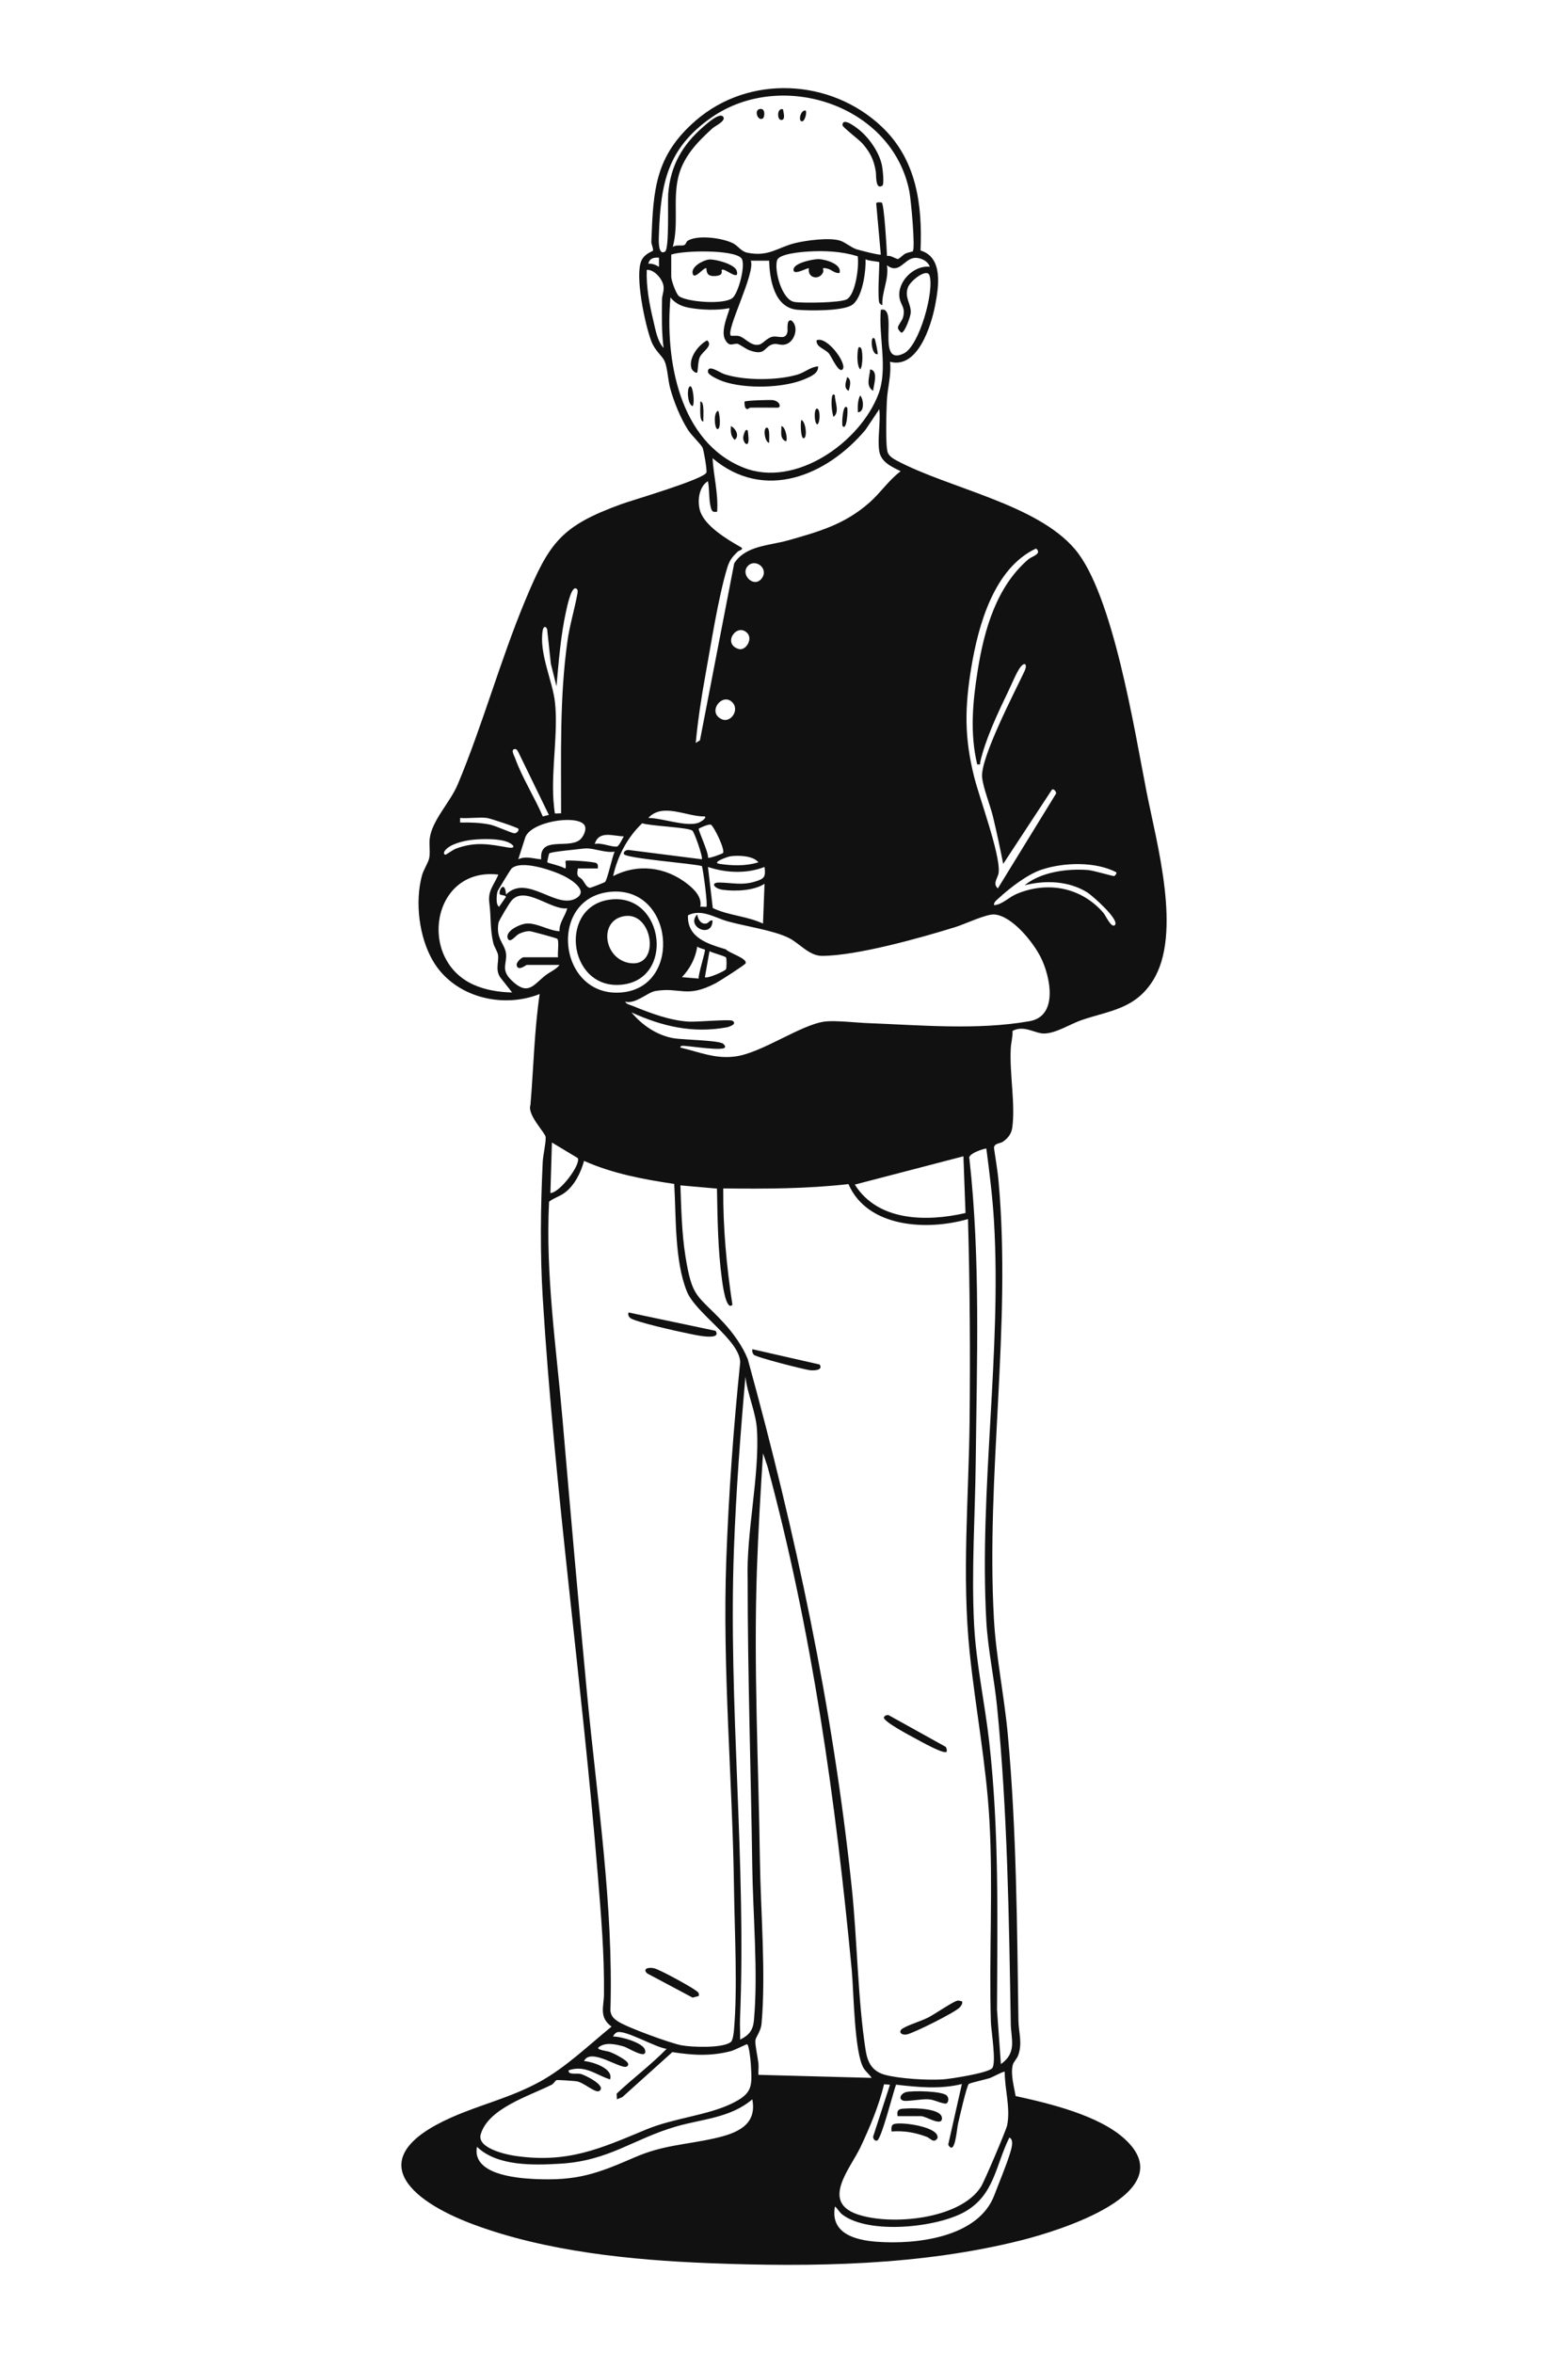 <?xml version="1.0" encoding="UTF-8"?>
<svg id="Ebene_1" xmlns="http://www.w3.org/2000/svg" version="1.1" viewBox="0 0 1024 1536">
  <!-- Generator: Adobe Illustrator 29.7.1, SVG Export Plug-In . SVG Version: 2.1.1 Build 8)  -->
  <path d="M575.81,82.692c22.711,21.484,26.647,50.753,25.35,80.831,14.886,4.493,11.905,23.573,9.566,35.682-2.619,13.554-11.457,41.862-29.5,36.944.999,8.551-1.658,17.126-2.047,25.438-.297,6.349-1.005,28.833.488,33.573.759,2.411,3.491,4.187,5.648,5.343,34.186,18.312,91.548,28.315,116.756,58.093,24.83,29.332,38.823,118.257,46.675,158.176,6.706,34.092,23.419,92.939,4.127,123.433-11.678,18.458-27.932,19.431-46.318,25.62-7.343,2.471-17.151,8.917-24.943,8.839-5.843-.059-12.953-5.696-20.368-1.703.207,3.878-.943,7.517-1.15,11.345-.891,16.448,3.122,36.59.956,51.923-.561,3.968-2.82,6.755-5.985,9.003-1.909,1.356-5.71.93-5.94,4.078,1.027,7.27,2.37,14.685,3.021,21.992,8.463,95.075-8.332,190.929-3.034,285.851,1.349,24.17,6.761,50.355,9.027,74.915,5.702,61.785,6.062,124.949,6.957,186.914.11,7.593,2.758,14.799-.17,22.733-.869,2.356-3.092,4.282-3.577,6.415-1.405,6.183.863,14,1.927,20.142,22.082,4.835,54.354,12.508,71.319,28.093,38.34,35.22-43.913,60.055-67.033,65.909-66.031,16.721-137.041,17.746-204.737,15.073-50.508-1.994-106.034-7.543-153.587-25.247-43.255-16.103-73.011-43.891-14.413-69.875,19.572-8.679,38.733-12.797,58.288-23.639,16.459-9.125,31.704-23.77,46.267-35.648-8.387-6.181-5.031-12.995-4.939-20.945.305-26.122-1.93-51.979-4.045-77.982-10.214-125.581-28.222-250.991-35.946-376.774-1.808-29.446-1.411-59.527-.001-88.921.209-4.359,2.127-12.109,1.91-16.076-.145-2.645-12.228-14.562-9.944-20.87,2.051-24.139,2.497-48.58,6.025-72.483-24.774,9.834-56.059,1.805-69.737-21.69-9.064-15.569-11.809-38.352-7.128-55.71.996-3.691,4.098-8.284,4.714-11.274.814-3.955-.152-8.532.33-12.662,1.408-12.053,13.363-23.678,18.36-35.599,16.13-38.481,27.764-80.944,43.985-119.894,15.837-38.027,23.496-48.697,62.906-62.992,7.216-2.618,54.443-16.381,55.499-20.677.403-1.638-1.744-14.497-2.584-16.227-1.052-2.167-7.27-8.072-9.466-11.518-5.013-7.869-9.215-18.293-11.677-27.294-1.391-5.086-1.758-13.377-3.545-17.44-1.689-3.841-6.285-6.715-8.769-13.214-4.071-10.651-10.833-42.656-6.46-52.516,2.144-4.834,7.503-6.051,7.581-6.561.278-1.823-1.154-4.036-1.081-5.923,1.289-33.467,2.201-55.761,28.96-78.963,34.89-30.251,88.298-27.432,121.481,3.958ZM596.089,164.082c1.812-2.067-1.194-33.879-2.2-39.046-11.014-56.572-83.683-80.276-129.466-48.198-28.544,20-32.894,42.727-34.097,75.82-.096,2.641-.935,14.669,4.022,11.53,2.791-1.767,1.638-32.203,2.026-37.458,1.361-18.449,9.201-32.097,22.951-43.998,2.198-1.903,10.746-9.668,12.999-6.47,1.911,2.713-5.287,5.921-7.002,7.472-10.017,9.054-19.414,18.83-22.501,32.456-3.349,14.785.538,30.279-3.453,45.004,2.269-1.583,5.202-.477,7.349-1.165,1.308-.419,1.38-2.245,2.369-2.855,6.631-4.091,23.052-1.856,29.941,1.816,3.075,1.639,4.99,5.157,9.013,5.974,14.068,2.858,19.619-3.424,31.227-6.28,7.299-1.796,22.672-3.825,29.536-1.537,3.145,1.049,6.87,4.288,10.443,5.543,1.681.59,15.397,4.076,15.975,3.497l-3.007-33.396c.125-.971,2.571-.741,3.509-.593,1.734.274,3.398,31.38,3.542,34.953,2.362-.801,5.933,2.152,7.3,1.886.71-.138,3.125-2.602,4.579-3.412,1.37-.763,4.774-1.347,4.945-1.542ZM438.358,166.191v14.491c0,2.164,3.142,11.454,5.257,12.815,5.799,3.732,28.972,5.445,34.64,1.112,4.079-3.118,9.12-22.67,5.798-26.168-5.308-5.589-37.573-5.039-45.696-2.25ZM560.138,167.29c-10.395-3.2-21.506-3.77-32.357-3.088-4.202.264-19.004,1.388-20.292,5.679-2.007,6.688,3.135,25.94,11.348,27.233,5.408.852,29.938.589,34.145-1.706,5.834-3.183,8.147-21.793,7.156-28.118ZM430.362,168.188c-3.494-.188-6.123.372-6.989,3.989,2.667-.281,4.785.706,6.983,2.008l.005-5.998ZM574.226,197.671c-1.162-4.564,0-20.47,0-26.483,0-.46-7.623-.843-8.985-1.994.358,7.902-2.055,26.097-9.294,30.179-6.551,3.695-27.3,3.533-35.21,2.836-15.045-1.327-18.102-19.613-18.436-32.025h-11.997c3.259,7.87-16.568,45.551-12.99,48.977.191.183,3.866-.189,5.289.205,4.21,1.165,7.561,6.629,12.966,5.633,2.746-.506,5.084-4.389,8.96-5.196,3.673-.765,8.652,2.457,9.729-3.169.317-1.657-.907-8.184,2.509-7.464,5.21,3.841,2.402,13.726-3.432,15.545-3.46,1.079-5.564-.617-8.068-.114-6.688,1.345-4.709,8.149-15.939,4.027-2.169-.796-6.636-4.048-7.653-4.197-2.998-.441-5.347,2.601-8.213-2.904-3.276-6.293,3.578-19.593,2.853-20.353-7.795,1.569-18.307,1.181-26.212-.26-4.962-.905-9.047-2.758-12.249-6.734-3.643,40.282,5.588,94.374,47.778,111.103,33.897,13.441,76.21-16.605,88.083-48.16,6.245-16.597-.06-37.472,1.515-54.949,1.634-.106,2.305-.342,3.456,1.031,4.947,5.899-4.673,35.439,11.58,27.497,10.191-4.979,19.989-40.802,16.772-50.859-1.64-5.128-12.449,3.417-14.046,7.614-2.594,6.813,2.082,10.644,1.755,16.75-.128,2.395-3.814,12.972-6.035,12.935-.442-.007-2.427-2.154-2.332-3.297.139-1.684,2.831-4.639,3.356-6.645,1.731-6.613-1.457-7.748-2.289-12.764-1.713-10.325,9.276-21.52,19.748-20.257-1.071-3.91-6.514-6.297-10.273-5.789-6.666.901-9.683,10.796-17.69,4.8,1.415,9.193-3.371,17.036-3.017,25.983-.629.032-1.902-1.161-1.988-1.499ZM433.353,227.151c-1.324-10.41-1.153-21-1.03-31.521.036-3.035,1.442-5.51,1.002-8.865-.593-4.523-6.058-10.988-10.947-10.578-.418,11.136,1.709,22.367,4.301,33.164,1.403,5.841,2.531,13.229,6.673,17.799ZM574.226,294.608c-1.32-7.952.976-19.143,0-27.482l-9.021,13.461c-25.283,30.057-66.184,47.012-99.863,18.518.665,11.713,3.847,23.172,2.982,34.973-1.846.134-3.04.364-3.777-1.709-1.809-5.087-1.082-12.782-2.221-18.274-5.818,3.572-6.951,12.517-5.303,18.808,2.681,10.233,18.008,19.306,26.601,24.172,2.758,1.562-1.027,2.244-1.781,2.966-3.837,3.673-5.469,5.759-7.038,10.997-5.803,19.375-10.395,49.15-14.152,69.789-2.654,14.577-4.902,29.438-6.303,44.151l2.764-1.722,22.364-115.538c7.439-11.627,22.926-11.518,35.023-14.933,20.279-5.724,37.092-10.436,53.259-24.673,7.282-6.412,12.686-14.718,20.434-20.513-5.717-2.847-12.771-5.793-13.967-12.992ZM638.169,498.979c-4.833-20.463-2.965-40.614.302-61.156,4.206-26.455,12.144-54.758,33.158-72.763,2.163-1.853,9.212-3.468,4.976-6.997-27.373,12.754-37.702,49.927-42.279,77.611-4.354,26.332-4.609,45.761,1.921,71.714,3.484,13.847,17.04,50.22,15.962,62.044-.327,3.587-4.305,7.249-.543,10.479l38.019-61.907c.281-1.309-1.999-3.972-3.043-2.019l-31.485,47.946c-2.057-10.273-4.214-20.619-6.677-30.806-1.771-7.324-6.59-19.224-7.117-25.939-.998-12.725,21.256-55.33,27.601-68.84,2.256-4.803.292-6.606-2.693-2.695-2.349,3.077-6.028,11.939-7.987,15.995-6.662,13.799-14.793,31.009-18.144,45.828-.35,1.55.686,1.744-1.971,1.504ZM488.547,369.297c-5.538,5.539,3.76,14.945,8.846,8.348,4.952-6.423-3.936-13.26-8.846-8.348ZM366.424,530.958c.085-37.523-1.059-75.124,4.129-112.303,1.459-10.457,4.523-20.377,6.436-30.577.252-1.342.766-3.64-1.085-4.023-3.002-.621-5.625,12.289-6.183,14.782-3.532,15.781-4.864,33.048-6.301,49.166l-3.696-14.776-2.417-22.566c-1.103-2.365-2.452-1.594-2.876.864-2.562,14.854,6.521,33.153,8.007,46.968,2.126,19.759-2.404,43.223-.997,63.955.088,1.302.695,8.206.997,8.509.237.238,3.02-.16,3.983.001ZM488.048,413.286c-6.751-7.101-16.624,6.884-5.758,10.344,4.728,1.506,9.484-6.425,5.758-10.344ZM478.065,458.266c-6.601-6.252-16.511,6.76-6.707,11.237,5.875,2.683,11.978-6.245,6.707-11.237ZM358.438,531.946l-19.455-39.994c-.667-1.112-1.222-3.295-3.01-2.966-2.512.463-.111,4.463.317,5.661,4.636,12.983,12.779,25.62,18.19,38.305l3.958-1.006ZM460.34,532.958c-12.007.25-27.526-9.225-36.966.983,9.215.048,24.301,5.921,32.687,3.218.538-.173,5.757-2.908,4.279-4.201ZM317.976,533.952c-5.445-.646-11.909.471-17.483,0l-.005,2.994c6.411-.139,12.905.036,19.213,1.277,4.093.805,14.54,5.757,16.3,5.731,1.624-.024,3.223-2.018,2.452-2.992-.686-.866-18.288-6.75-20.477-7.01ZM353.438,560.941c-1.26-15.324,16.967-6.729,24.966-12.511,2.453-1.773,5.271-7.317,3.101-10.068-5.315-6.738-35.344-1.933-38.565,8.57l-4.474,14.002c4.831-2.349,10.018-.349,14.972.007ZM452.112,542.175c-2.951-2.131-27.249-2.941-32.712-4.752-9.668,9.126-16.154,21.553-18.995,34.503,16.081-8.408,34.259-6.068,48.419,5.021,4.545,3.559,9.743,8.604,8.521,14.972.969-.167,3.727.243,3.984-.002.968-.924-1.986-23.272-2.93-26.547-5.819-1.74-50.414-5.017-51.006-7.949-.351-1.74,1.887-2.81,3.444-2.53l47.502,6.038c.969-.972-4.83-17.744-6.228-18.754ZM472.2,556.807c1.41-2.247-5.812-17.098-7.86-18.403-1.261-.803-7.738,2.21-8,2.558-.598.794,6.587,15.775,6.038,18.947.824.595,9.539-2.652,9.821-3.102ZM407.389,545.954c-6.924-.093-16.273-4.12-18.977,4.982,4.062-1.108,11.22,2.215,14.55,1.664,1.232-.204,3.59-5.274,4.426-6.645ZM308.28,548.237c-5.16.554-14.735,2.701-17.795,7.187-.967,1.418-.578,2.475.511,2.488.402.005,5.014-3.329,6.951-4.021,12.771-4.57,21.192-2.86,33.756-.678,5.273.916,4.146-1.607.319-3.332-5.919-2.667-17.222-2.343-23.742-1.643ZM401.39,555.942c-5.985.964-12.892-2.165-18.502-2.117-1.729.015-7.574.795-9.959,1.024-2.406.232-13.644,1.406-14.282,2.31-.17.241-1.42,5.551-1.218,5.765.417.443,9.844,2.582,11.484,4.017,1.245.007.053-4.558.506-5.014.709-.715,18.635.562,20.012,1.478,1.352.9,1.003,2.13.969,3.519l-12.987.001c-1.34,6.285,1.087,5.063,2.992,7.467,1.24,1.565,2.791,5.319,5.072,5.108.679-.063,9.355-3.414,9.694-3.81,1.556-1.817,4.645-16.317,6.218-19.748ZM495.3,562.921c-3.386-4.387-13.337-4.718-18.418-3.923-1.852.29-12.597,4.094-7.046,4.909,8.638,1.269,17.01,1.539,25.464-.987ZM669.134,577.914c10.651-8.75,28.047-11.05,41.443-9.969,3.5.283,16.149,4.057,17.015,3.942.456-.06,1.819-1.617,1.48-2.446-13.611-7.14-34.166-6.574-48.73-1.792-9.292,3.051-20.987,12.074-28.203,18.758-1.293,1.197-3.232,2.499-2.982,4.502,5.584-.466,9.437-5.16,15.001-7.47,20.25-8.406,42.081-4.124,56.437,12.46,1.39,1.606,5.244,10.209,7.475,8.001,3.393-3.357-14.817-19.387-18.066-21.393-12.144-7.497-27.285-8.065-40.871-4.595ZM330.476,583.917c13.879-13.712,32.839,10.14,45.856,2.417,8.379-4.971-3.611-12.316-8.219-14.592-7.153-3.533-27.708-10.713-34.079-4.738-.636.596-8.857,14.036-9.107,14.871-.664,2.213-1.278,8.988,1.047,10.034l4.486-6.495c-.417-1.108-3.651-1.097-3.962-1.545-1.397-2.017,3.135-10.056,3.978.048ZM499.293,565.936c-11.785,4.581-25.134,3.936-36.954.001l3.156,26.819c10.434,4.985,22.21,5.163,32.799,10.146l.994-25.978c-6.952,4.57-19.249,5.05-27.369,3.903-5.608-.792-8.202-4.807-2.123-4.725,8.394.114,14.709,2.047,23.5-.681,6.027-1.871,6.787-3.057,5.997-9.485ZM325.464,570.933c-43.374-5.167-53.2,55.11-16.336,71.805,7.878,3.568,16.705,4.93,25.328,5.134l-6.815-8.662c-4.69-5.274-1.822-10.676-2.348-15.551-.265-2.455-2.498-5.411-3.122-7.96-2.181-8.909-1.399-17.125-2.612-26.362-1.057-8.05,3.07-11.609,5.905-18.405ZM398.18,582.205c-41.224,4.383-33.527,70.166,8.605,65.562,39.297-4.295,32.977-69.983-8.605-65.562ZM365.43,629.889h-21.479c-.372,0-5.437,4.245-6.492.483-.609-2.171,3.205-5.48,4.494-5.48h22.478c-.455-2.312.897-11.11-.576-12.108-.77-.522-16.808-4.892-17.937-4.93-2.263-.077-5.166.808-7.161,1.848-2.105,1.098-5.994,6.719-7.237,2.612-1.457-4.814,8.41-9.239,12.467-9.452,6.976-.367,14.434,4.706,21.438,5.046-.416-5.628,3.778-9.824,4.996-14.991-10.465,1.51-27.648-15.315-36.416-4.958-1.352,1.597-8.189,12.798-8.479,14.497-1.804,10.564,4.141,13.441,4.922,20.035.779,6.574-3.65,10.367,3.522,17.381,10.736,10.5,14.289,3.184,21.991-2.967,3.027-2.417,7.092-3.925,9.469-7.017ZM444.359,683.843c12.438,2.925,22.974,7.662,36.198,5.747,17.444-2.527,42.609-20.806,58.177-22.751,6.685-.835,20.365.749,27.989,1.036,34.341,1.292,71.453,4.76,105.651-1.266,19.066-3.359,13.505-29.372,7.27-41.737-4.953-9.824-18.47-26.802-30.112-27.915-5.254-.502-19.367,6.286-25.588,8.215-22.537,6.988-64.403,18.778-87.18,18.803-8.249.009-14.611-8.143-21.442-11.613-9.927-5.043-28.67-7.73-40.047-10.906-8.344-2.33-17.285-8.451-25.994-3.936-.585,14.773,13.207,18.702,24.733,22.186,2.09,2.475,14.432,5.968,12.851,9.215-.506,1.038-16.847,11.493-19.237,12.76-19.323,10.241-23.269,2.482-39.706,5.25-5.03.847-12.714,8.613-19.529,6.953.239,1.521,3.389,2.192,4.738,2.742,11.609,4.74,24.072,9.494,36.675,10.281,4.816.301,26.84-1.663,28.546-.574,3.379,2.156-2.187,4.002-3.767,4.291-22.226,4.07-42.103-.602-62.2-9.745,7.056,8.437,16.613,14.966,27.579,16.872,5.826,1.012,29.762,1.31,32.334,3.632.681.614,1.658,1.554,1.022,2.461-1.575,2.245-21.564-.796-25.439-1.029-1.088-.065-3.788-.641-3.521,1.028ZM460.336,619.93c-.165-.212-4.068-1.106-4.982-2.03-1.189,7.695-4.702,14.36-10.002,19.974l10.899.911c-.311-2.833,4.678-18.094,4.086-18.855ZM474.155,625.055c-.615-1.009-9.092-3.023-10.811-4.16l-3.002,16.983c1.294,1.243,12.995-3.846,13.771-5.192.477-.829.493-6.892.043-7.631ZM377.287,755.954l-16.847-10.135-.994,32.973c6.168-.079,20.157-18.875,17.841-22.838ZM644.148,749.809c-.512-.46-12.515,3.297-11.076,6.484,7.302,65.748,4.864,131.976,4.134,197.926-.387,34.934-2.851,70.887-1.081,105.931,1.298,25.702,7.029,51.487,9.904,77.036,6.564,58.337,5.313,116.057,5.081,174.8l2.534,35.431c10.627-7.5,6.635-16.182,6.457-26.437-1.2-69.262-2.104-137.879-8.959-206.898-1.822-18.343-6.033-37.651-7.026-55.931-4.69-86.351,10.074-175.515,5.027-260.862-.936-15.834-2.948-31.775-4.995-47.482ZM629.167,754.813l-70.914,18.466c15.123,24.216,47.212,24.331,72.284,18.557l-1.37-37.023ZM440.303,772.845c-20.039-2.938-40.364-6.772-58.877-15.038-2.131,7.676-6.151,15.982-12.673,20.813-3.391,2.511-7.012,3.347-10.184,5.803-2.389,47.92,4.77,95.272,8.849,142.781,5.124,59.675,10.351,119.248,15.997,178.871,6.495,68.593,17.313,137.58,15.209,206.626.611,3.623,2.208,5.044,5.078,6.928,5.919,3.884,34.096,14.147,41.421,15.528,6.609,1.246,27.194,2.019,32.197-2.223,1.356-1.15,1.865-6.024,2.031-7.961,2.361-27.423.399-63.78.008-92.02-.992-71.525-7.652-143.274-5.049-214.826,1.565-43.025,4.691-86.08,9.095-128.91-.403-14.553-28.995-31.729-34.835-46.192-8.101-20.062-6.957-48.714-8.271-70.18ZM554.093,772.958c-27.148,3.084-54.431,3.148-81.773,2.831-.176,25.452,2.133,50.86,5.994,75.951-4.34,4.547-6.661-15.285-6.846-16.626-2.677-19.331-2.862-39.721-3.248-59.214l-23.872-2.109c.561,15.228.885,31.165,3.276,46.199,4.437,27.896,7.672,24.935,24.727,43.221,6.184,6.631,12.631,15.546,15.981,23.988,31.212,113.332,55.602,227.579,67.906,344.803,3.601,34.308,3.887,72.433,9.002,105.92,1.242,8.132,4.068,14.07,12.543,16.434,9.314,2.598,28.166,3.696,37.891,3.05,5.317-.353,29.262-4.13,32.221-7.236,2.991-3.139-.62-24.684-.782-30.188-1.296-43.938,1.524-88.123-.968-131.945-2.087-36.712-9.065-72.634-12.857-109.059-5.247-50.393-.607-101.384-.072-151.734.466-43.798.172-87.819-1.053-131.458-26.396,7.648-65.572,5.887-78.069-22.827ZM483.325,1331.432c5.721-2.759,8.422-6.055,9.02-12.453,2.873-30.771-.645-69.595-1.079-100.931-.864-62.405-2.999-124.563-3.003-186.967-.987-30.86,7.913-67.883,6.073-97.928-.697-11.39-6.263-23.061-7.524-34.448-3.307,37.376-6.115,74.905-7.503,112.427-3.769,101.894,8.19,204.689,3.965,306.769-.186,4.49.209,9.049.051,13.532ZM569.23,1356.406c-1.483-2.37-3.68-3.854-5.187-6.293-6.167-9.983-6.468-50.034-7.806-64.145-10.545-111.224-25.89-220.843-55.016-328.716l-2.911-8.565c-1.636,25.476-3.145,50.926-4.016,76.435-2.149,62.883,1.058,125.951,1.967,188.928.482,33.361,4,74.139,1.081,106.93-.457,5.132-3.817,8.749-4.025,10.986-.282,3.029,1.595,11.259,1.977,14.963.255,2.474-.128,5.023.005,7.494l73.933,1.984ZM435.36,1337.439c-6.864-.66-26.858-12.458-32.246-10.835-1.03.31-2.433,1.71-2.718,2.819,4.664-.201,19.584,3.996,20.824,8.676,1.881,7.101-10.82-1.321-13.829-2.172-5.08-1.437-11.993-3.098-16.452.521-1.964,1.594,5.894,2.499,7.015,2.923,2.259.855,4.678,2,6.737,3.255,1.45.883,7.878,4.197,4.714,6.313-3.662,2.45-23.604-12.747-27.99-3.526,5.648.487,19.429,4.868,16.98,12.002-9.258-2.948-16.183-9.586-26.975-5.989-.705,3.337,5.083,1.69,8.027,2.462,2.502.656,16.887,7.598,11.978,11.05-2.443,1.718-10.202-5.532-14.743-6.285-1.576-.262-12.619-1.033-13.228-.772-.945.406-1.804,2.3-3.101,2.955-14.379,7.269-41.65,15.411-46.434,32.541-2.448,8.764,15.909,12.959,22.157,13.89,34.385,5.125,55.699-4.57,85.627-17.046,18.325-7.639,39.894-9.223,55.976-16.959,14.029-6.748,13.581-11.252,12.621-26.33-.142-2.227-1.165-12.399-2.481-12.477-.569-.034-7.874,3.793-10.49,4.479-13.179,3.46-24.942,2.724-38.242.652l-32.649,29.367-3.526,1.453-.203-3.709c10.619-10.014,22.517-18.832,32.653-29.258ZM656.14,1352.424c-.516-.58-7.864,3.45-9.464,4.014-2.522.889-13.451,3.296-14.023,3.961-1.513,1.758-6.059,21.932-7.012,25.964-.797,3.374-1.966,21.535-6.406,13.64l8.928-39.589c-14.009,3.52-28.828,2.084-42.999.417-1.713,4.429-9.639,35.92-12.45,36.555-1.54.348-3.045-1.695-2.304-3.27l10.793-33.22-3.846-.346c-3.47,14.265-9.164,27.822-15.408,41.047-6.554,13.883-25.979,35.516-2.248,43.798,21.766,7.596,67.423,3.488,80.991-17.994,2.076-3.287,16.333-36.671,17.009-39.949,2.333-11.323-1.598-23.671-1.561-35.029ZM311.492,1401.387c-3.358,17.816,24.941,20.426,37.406,21.034,28.195,1.375,41.263-3.578,65.798-14.225,18.411-7.989,33.024-8.101,51.671-12.271,13.912-3.111,28.308-8.176,24.931-25.518-14.358,12.21-32.539,12.75-49.706,17.724-27.934,8.093-43.775,22.385-75.62,24.29-17.436,1.043-41.233,1.795-54.478-11.034ZM545.264,1440.367c-3.214,17.707,13.354,21.982,27.424,23.019,25.571,1.885,66.167-2.719,76.64-30.343,2.992-7.892,7.422-18.484,9.867-26.107.968-3.019,3.481-10.183-.04-11.542-8.996,18.159-9.787,37.521-29.043,48.407-18.345,10.371-62.363,14.921-79.795,1.99-2.362-1.752-3.054-3.85-5.053-5.424Z" fill="#111"/>
  <path d="M535.261,890.733c2.648,3.952-4.227,3.987-6.229,3.735-4.213-.53-35.468-8.486-36.808-10.162-.947-1.183-1.095-2.102-.912-3.575l43.949,10.002Z" fill="#111"/>
  <path d="M628.169,1306.453c.863,1.142-.562,3.026-1.475,4.015-2.878,3.118-29.87,16.659-34.448,17.563-3.9.771-5.84-1.989-2.778-3.857,4.328-2.641,11.606-4.593,16.747-7.212,4.477-2.28,15.437-9.931,18.958-10.953.68-.197,2.905.322,2.996.443Z" fill="#111"/>
  <path d="M618.178,1143.55c-1.814,1.769-17.601-7.187-20.647-8.817-3.055-1.635-20.866-11.035-20.303-13.648.197-.912,2.158-1.989,3.29-1.353l36.65,20.342c1.165.416,1.333,3.161,1.01,3.476Z" fill="#111"/>
  <path d="M467.326,868.748c4.556,7.143-15.907,2.112-18.169,1.675-5.528-1.066-35.461-7.703-37.752-10.204-1.149-1.254-1.238-1.762-1.014-3.473l56.935,12.002Z" fill="#111"/>
  <path d="M422.641,1288.216c-3.396-3.182,1.232-4.265,4.762-3.285,4.196,1.166,23.521,11.783,27.316,14.646,1.344,1.013,1.963,1.47,1.615,3.362l-4.011,1.074-29.682-15.797Z" fill="#111"/>
  <path d="M465.327,600.913c-.13,12.132-17.724,4.075-9.997-4.0.438,3.192,2.552,6.904,6.263,5.829,1.341-.389,1.919-2.342,3.734-1.829Z" fill="#111"/>
  <path d="M534.26,239.149c.427,4.511-4.88,6.668-8.309,8.167-14.13,6.175-39.415,6.678-53.9,1.596-2.14-.751-9.753-4.01-9.754-6.253-.002-5.123,7.661.54,10.509,1.5,13.028,4.392,35.082,4.312,48.272.281,4.598-1.406,8.313-4.946,13.182-5.291Z" fill="#111"/>
  <path d="M550.244,241.137c-2.628,2.696-7.299-8.619-8.991-10.483-2.847-3.136-8.308-4.018-7.982-8.495,6.761-3.137,20.329,15.535,16.973,18.977Z" fill="#111"/>
  <path d="M489.808,266.126c-.46.011-1.887,1.977-3.036.042-.508-.855-.746-3.747-.464-4.035.645-.661,16.605-1.229,18.424-.939,4.934.787,5.5,4.932,3.059,4.932-5.985,0-12.001-.142-17.982,0Z" fill="#111"/>
  <path d="M455.336,243.136c-.909.895-3.398-1.42-3.787-2.703-2.034-6.706,4.515-15.286,10.272-18.273,4.139,3.653-3.057,7.048-4.878,11.087-1.101,2.441-1.25,9.538-1.607,9.889Z" fill="#111"/>
  <path d="M570.219,255.132c-5.165-3.171-2.21-9.388-1.982-13.985,5.688.8,2.268,10.176,1.982,13.985Z" fill="#111"/>
  <path d="M452.333,265.125c-3.611-1.088-3.965-12.951-1.486-12.969,1.705-.012,3.022,11.066,1.486,12.969Z" fill="#111"/>
  <path d="M562.227,227.15c1.254,1.323,1.446,11.871-.484,13.987-2.212-2.638-1.924-9.197-1.506-12.504.175-1.383.59-2.96,1.99-1.483Z" fill="#111"/>
  <path d="M545.248,258.127c-.083,4.224,3.363,11.023-.981,13.993-1.06-3.805-1.517-8.565-1.012-12.508.176-1.373.693-3.088,1.993-1.485Z" fill="#111"/>
  <path d="M553.241,266.131c.681.91-.15,15.5-2.987,11.982-.681-.91.15-15.5,2.987-11.982Z" fill="#111"/>
  <path d="M469.034,268.138c1.004,1.89,2.034,11.969-.487,11.97-1.873 0-2.874-11.092.487-11.97Z" fill="#111"/>
  <path d="M523.287,274.123c3.006.916,4.105,11.967,1.487,11.97-1.91.003-2.109-9.875-1.487-11.97Z" fill="#111"/>
  <path d="M560.245,269.119c-.113-3.684-.239-7.622,1.488-10.983,2.27,2.28,3.056,11.048-1.488,10.983Z" fill="#111"/>
  <path d="M571.218,221.154c.344.376,2.061,8.553,2.003,9.99-4.384,1.21-5.178-13.459-2.003-9.99Z" fill="#111"/>
  <path d="M534.25,267.129c1.274,1.234,1.478,8.398-.48,9.985-2.352-.747-2.314-12.691.48-9.985Z" fill="#111"/>
  <path d="M513.273,288.11c-4.197-1.734-2.895-6.266-2.975-9.992,2.789.483,4.297,8.939,2.975,9.992Z" fill="#111"/>
  <path d="M477.33,278.118c3.023,1.489,5.852,6.351,2.487,8.974-2.731-2.292-2.683-5.684-2.487-8.974Z" fill="#111"/>
  <path d="M488.305,281.115c.152.2.484,4.079.527,4.989.306,6.555-3.412,3.362-3.482-.353-.014-.759,1.271-6.846,2.955-4.636Z" fill="#111"/>
  <path d="M502.286,289.111c-2.938-.56-4.112-9.984-1.489-9.973,2.216.01,1.421,8.253,1.489,9.973Z" fill="#111"/>
  <path d="M459.328,275.115c-1.46.178-1.792-2.617-1.896-3.581-.335-3.116.012-6.287-.082-9.4,1.46-.178,1.792,2.617,1.896,3.581.335,3.116-.012,6.287.082,9.4Z" fill="#111"/>
  <path d="M554.233,255.131c-3.566-1.67-1.685-6.164-.974-8.984,3.159,1.653,1.758,6.357.974,8.984Z" fill="#111"/>
  <path d="M576.206,121.214c-4.649,3.02-3.893-6.994-4.253-9.213-1.232-7.616-3.665-12.507-8.693-18.287-2.272-2.611-13.034-10.695-13.051-11.949-.081-6.036,9.953,2.138,12.041,3.965,6.127,5.36,12.061,14.166,13.715,22.258.427,2.088,1.651,12.309.241,13.225Z" fill="#111"/>
  <path d="M498.282,77.241c-3.24,2.213-5.945-4.942-2.469-5.978,4.338-1.293,3.582,5.218,2.469,5.978Z" fill="#111"/>
  <path d="M511.28,71.254c.269,1.593,2.19,7.719-1.476,6.989-2.28-.454-2.502-7.712,1.476-6.989Z" fill="#111"/>
  <path d="M526.267,72.257c.698,1.718-.737,6.975-2.492,6.971-2.822-.007-.8-8.059,2.492-6.971Z" fill="#111"/>
  <path d="M591.931,1365.633c4.271-.966,23.249-.676,26.278,2.247,1.179,1.138,1.211,2.452.914,3.946-.957,1.691-1.338,1.477-2.964,1.176-3.003-.556-5.953-2.24-9.473-2.584-4.51-.441-14.434,1.605-16.809.848-3.625-1.155-1.291-4.875,2.055-5.632Z" fill="#111"/>
  <path d="M582.214,1391.389c-.047-1.863-.445-4.173,1.644-4.851,4.968-1.613,30.285,1.922,28.33,9.336-2.552,3.521-4.533-.07-6.986-.988-7.57-2.834-14.85-4.102-22.987-3.496Z" fill="#111"/>
  <path d="M586.214,1381.4c-1.038-5.236,2.164-4.79,6.45-5.044,4.729-.28,22.768-.09,22.501,6.603-.212,5.322-10.566-1.56-13.467-1.56h-15.485Z" fill="#111"/>
  <path d="M548.246,178.178c-3.048.477-5.092-2.123-7.71-2.774-4.836-1.204-2.421.606-2.844,1.864-2.009,5.965-10.594,4.598-9.427-2.089-.677-.775-10.761,5.459-10.016.5.622-4.14,12.914-6.603,16.471-6.519,4.071.096,15.332,3.164,13.526,9.019Z" fill="#111"/>
  <path d="M471.331,176.187c-.439.434,1.618,3.416-3.604,3.93-4.126.406-6.329-.472-6.401-4.934-1.361-1.318-7.841,7.912-8.971,3.476-1.201-4.714,7.146-8.928,10.706-9.25,4.013-.362,16.929,3.024,18.101,7.447,1.935,7.302-8.126-2.357-9.83-.669Z" fill="#111"/>
  <path d="M399.178,587.147c34.841-3.63,41.852,53.3,5.69,55.733-34.254,2.305-40.294-52.128-5.69-55.733ZM407.124,598.133c-16.265,3.293-12.747,27.791,4.003,30.523,20.618,3.363,15.457-34.464-4.003-30.523Z" fill="#111"/>
</svg>